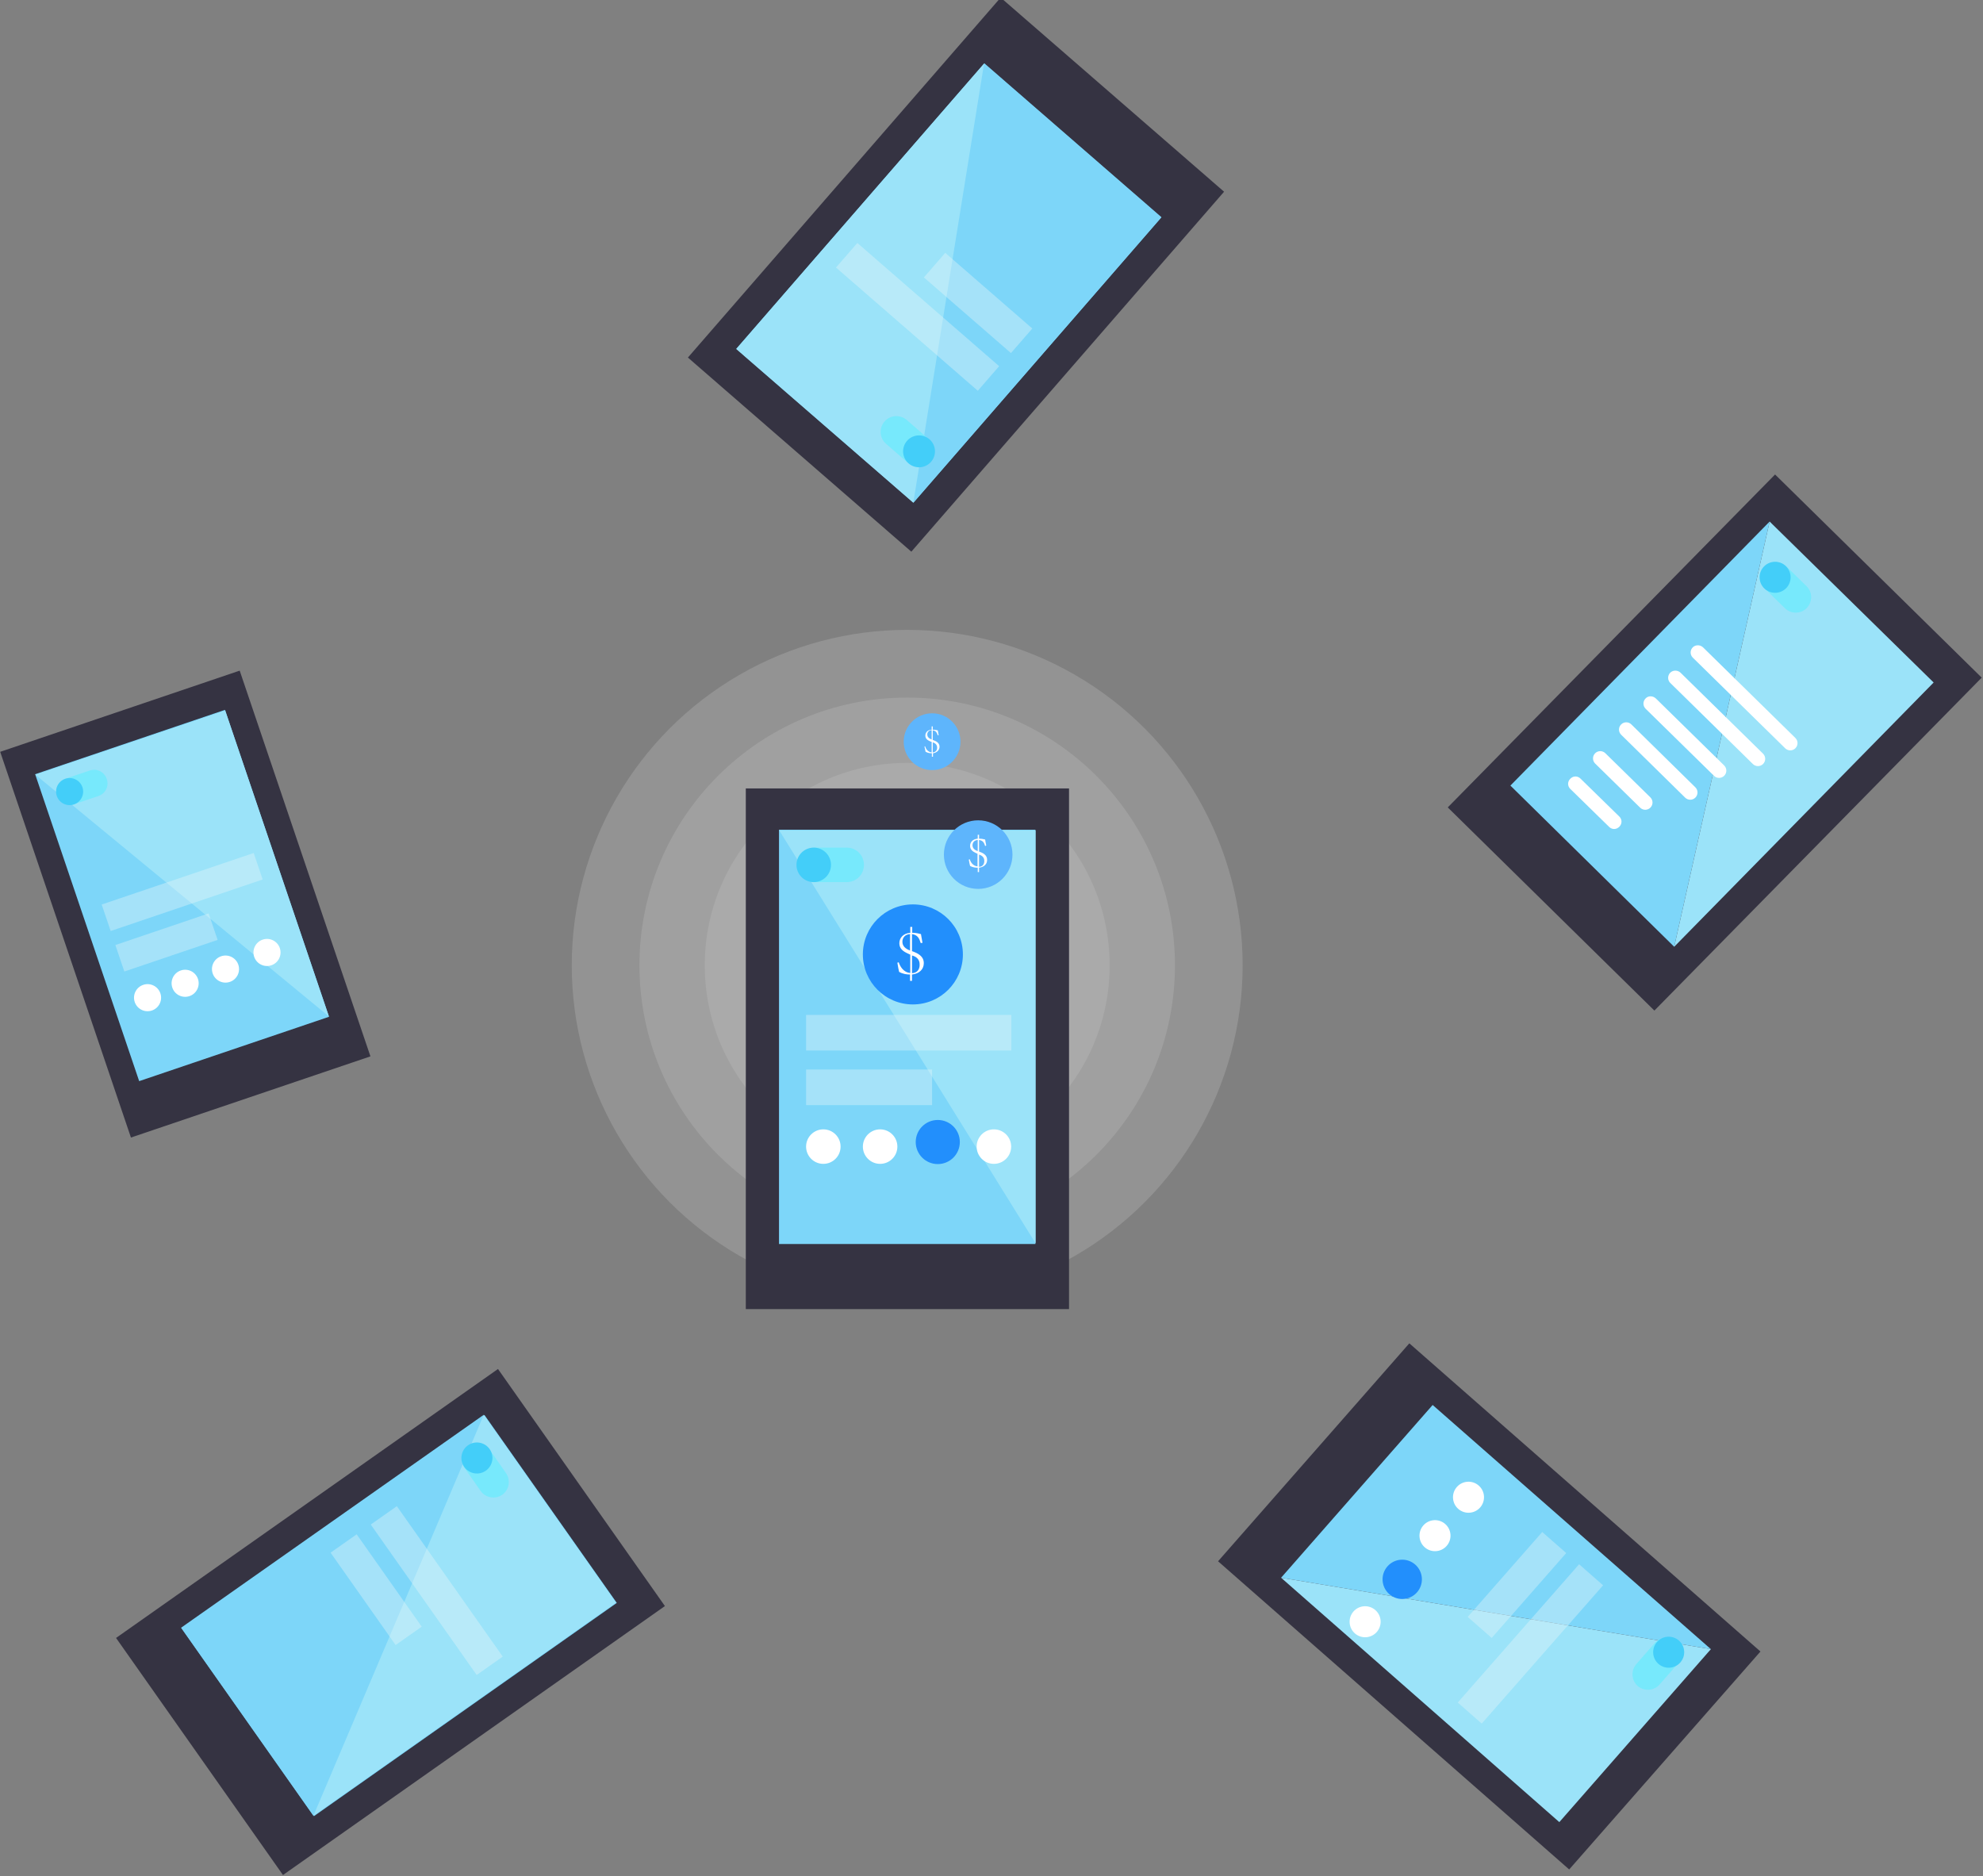 <?xml version="1.0" encoding="utf-8"?>
<!-- Generator: Adobe Illustrator 21.0.0, SVG Export Plug-In . SVG Version: 6.00 Build 0)  -->
<svg version="1.1" id="图层_1" xmlns="http://www.w3.org/2000/svg" xmlns:xlink="http://www.w3.org/1999/xlink" x="0px" y="0px"
	 viewBox="0 0 908 859.1" style="enable-background:new 0 0 908 859.1;" xml:space="preserve">
<rect x="0" y="0" width="908" height="859.1" fill="#808080" stroke="none"/>
<style type="text/css">
	.st0{opacity:0.5;}
	.st1{opacity:0.3;fill:#FFFFFF;enable-background:new    ;}
	.st2{fill:#353342;}
	.st3{fill:#7DD6F9;}
	.st4{fill:#9BE3F9;}
	.st5{opacity:0.37;fill:#E8F5F9;enable-background:new    ;}
	.st6{fill:#77E9FC;}
	.st7{fill:#43CEF9;}
	.st8{fill:#FFFFFF;}
	.st9{fill:#228FFC;}
	.st10{display:none;fill:#7DD6F9;}
	.st11{fill:none;}
	.st12{enable-background:new    ;}
	.st13{fill:#5EB5FC;}
</style>
<g class="st0">
	<circle class="st1" cx="415.4" cy="442" r="153.6"/>
	<circle class="st1" cx="415.4" cy="442" r="92.7"/>
	<circle class="st1" cx="415.4" cy="442" r="122.6"/>
</g>
<rect x="615" y="628.6" transform="matrix(0.66 -0.752 0.752 0.66 -320.867 762.468)" class="st2" width="132.7" height="213.8"/>
<polyline class="st3" points="586.6,722.4 656,643.3 783.4,755.1 "/>
<polyline class="st4" points="783.4,755.1 714,834.3 586.6,722.4 "/>
<rect x="658.1" y="745.4" transform="matrix(0.66 -0.752 0.752 0.66 -327.398 782.476)" class="st5" width="84.2" height="14.6"/>
<rect x="668.2" y="718.4" transform="matrix(0.66 -0.752 0.752 0.66 -309.197 768.684)" class="st5" width="51.7" height="14.6"/>
<path class="st6" d="M768.4,761.6l-8.5,9.7c-2.6,2.9-7,3.2-10,0.7l0,0c-2.9-2.6-3.2-7-0.7-10l8.5-9.7c2.6-2.9,7-3.2,10-0.7l0,0
	C770.7,754.2,771,758.6,768.4,761.6z"/>
<ellipse transform="matrix(0.66 -0.752 0.752 0.66 -308.725 831.365)" class="st7" cx="763.5" cy="756.5" rx="7.1" ry="7.1"/>
<ellipse transform="matrix(0.66 -0.752 0.752 0.66 -286.536 738.38)" class="st8" cx="671.9" cy="685.5" rx="7.1" ry="7.1"/>
<ellipse transform="matrix(0.66 -0.752 0.752 0.66 -304.948 732.781)" class="st8" cx="656.5" cy="703.1" rx="7.1" ry="7.1"/>
<ellipse transform="matrix(0.66 -0.752 0.752 0.66 -345.451 722.125)" class="st8" cx="624.5" cy="742.5" rx="7.1" ry="7.1"/>
<ellipse transform="matrix(0.66 -0.752 0.752 0.66 -325.089 728.3)" class="st9" cx="641.5" cy="723.1" rx="9" ry="9"/>
<rect x="71.6" y="676.1" transform="matrix(0.818 -0.576 0.576 0.818 -394.865 238.161)" class="st2" width="213.8" height="132.7"/>
<rect x="97.8" y="686.9" transform="matrix(0.818 -0.576 0.576 0.818 -392.481 239.955)" class="st3" width="169.5" height="105.2"/>
<polyline class="st3" points="143.5,831.4 82.9,745.3 221.5,647.8 "/>
<polyline class="st4" points="221.5,647.8 282.1,733.8 143.5,831.4 "/>
<rect x="192.4" y="686" transform="matrix(0.818 -0.576 0.576 0.818 -382.75 247.721)" class="st5" width="14.6" height="84.2"/>
<rect x="164.7" y="701.8" transform="matrix(0.818 -0.576 0.576 0.818 -387.587 231.723)" class="st5" width="14.6" height="51.7"/>
<path class="st6" d="M224.3,663.9l7.4,10.6c2.2,3.2,1.5,7.6-1.7,9.9l0,0c-3.2,2.2-7.6,1.5-9.9-1.7l-7.4-10.6
	c-2.2-3.2-1.5-7.6,1.7-9.9l0,0C217.7,660,222.1,660.7,224.3,663.9z"/>
<ellipse transform="matrix(0.818 -0.576 0.576 0.818 -344.452 247.267)" class="st7" cx="218.1" cy="667.4" rx="7.1" ry="7.1"/>
<rect x="328.6" y="58.1" transform="matrix(0.656 -0.755 0.755 0.656 55.561 373.689)" class="st2" width="218.3" height="135.5"/>
<rect x="347.9" y="76" transform="matrix(0.656 -0.755 0.755 0.656 51.578 372.492)" class="st3" width="173.1" height="107.4"/>
<polyline class="st3" points="450.6,29.1 531.7,99.6 418.2,230.2 "/>
<polyline class="st4" points="418.2,230.2 337.1,159.8 450.6,29.1 "/>
<rect x="412.7" y="102.2" transform="matrix(0.656 -0.755 0.755 0.656 34.907 367.045)" class="st5" width="14.9" height="86"/>
<rect x="440.4" y="112.5" transform="matrix(0.656 -0.755 0.755 0.656 49.205 385.729)" class="st5" width="14.9" height="52.8"/>
<path class="st6" d="M415.6,211.8l-9.9-8.6c-3-2.6-3.3-7.2-0.7-10.2l0,0c2.6-3,7.2-3.3,10.2-0.7l9.9,8.6c3,2.6,3.3,7.2,0.7,10.2l0,0
	C423.1,214.1,418.6,214.4,415.6,211.8z"/>
<ellipse transform="matrix(0.656 -0.755 0.755 0.656 -11.357 388.699)" class="st7" cx="420.8" cy="206.8" rx="7.3" ry="7.3"/>
<rect x="356.8" y="380.2" class="st3" width="117.4" height="189.1"/>
<rect x="341.5" y="361" class="st2" width="148" height="238.4"/>
<rect x="356.7" y="379.9" class="st3" width="117.4" height="189.7"/>
<polyline class="st4" points="356.8,380.2 474.2,380.2 474.2,569.3 "/>
<rect x="369.1" y="464.7" class="st5" width="94" height="16.3"/>
<rect x="369.1" y="489.7" class="st5" width="57.7" height="16.3"/>
<path class="st6" d="M373.3,388.1h14.4c4.4,0,7.9,3.5,7.9,7.9l0,0c0,4.4-3.5,7.9-7.9,7.9h-14.4c-4.4,0-7.9-3.5-7.9-7.9l0,0
	C365.4,391.6,369,388.1,373.3,388.1z"/>
<circle class="st7" cx="372.6" cy="396" r="7.9"/>
<circle class="st8" cx="377" cy="525" r="7.9"/>
<rect x="37.5" y="336.1" transform="matrix(0.947 -0.321 0.321 0.947 -127.139 48.42)" class="st3" width="91.8" height="147.9"/>
<rect x="26.9" y="320.8" transform="matrix(0.947 -0.321 0.321 0.947 -128.362 49.073)" class="st2" width="115.8" height="186.5"/>
<rect x="37.4" y="335.9" transform="matrix(0.947 -0.321 0.321 0.947 -127.15 48.398)" class="st3" width="91.8" height="148.4"/>
<polyline class="st4" points="16.2,354.7 103.1,325.3 150.6,465.4 "/>
<rect x="46.6" y="402.1" transform="matrix(0.947 -0.321 0.321 0.947 -126.64 48.328)" class="st5" width="73.5" height="12.8"/>
<rect x="53.6" y="425.2" transform="matrix(0.947 -0.321 0.321 0.947 -134.423 47.246)" class="st5" width="45.1" height="12.8"/>
<path class="st6" d="M30.4,356.4l10.7-3.6c3.3-1.1,6.7,0.6,7.8,3.9l0,0c1.1,3.3-0.6,6.7-3.9,7.8l-10.7,3.6c-3.3,1.1-6.7-0.6-7.8-3.9
	l0,0C25.4,361,27.2,357.5,30.4,356.4z"/>
<ellipse transform="matrix(0.947 -0.321 0.321 0.947 -114.599 29.369)" class="st7" cx="31.8" cy="362.5" rx="6.2" ry="6.2"/>
<ellipse transform="matrix(0.947 -0.321 0.321 0.947 -143.023 45.794)" class="st8" cx="67.5" cy="456.9" rx="6.2" ry="6.2"/>
<ellipse transform="matrix(0.947 -0.321 0.321 0.947 -139.983 50.974)" class="st8" cx="84.7" cy="450.3" rx="6.2" ry="6.2"/>
<ellipse transform="matrix(0.947 -0.321 0.321 0.947 -136.933 56.562)" class="st8" cx="103.2" cy="443.8" rx="6.2" ry="6.2"/>
<ellipse transform="matrix(0.947 -0.321 0.321 0.947 -133.484 62.25)" class="st8" cx="122.2" cy="436.2" rx="6.2" ry="6.2"/>
<circle class="st8" cx="403" cy="525" r="7.9"/>
<circle class="st8" cx="455.1" cy="525" r="7.9"/>
<circle class="st9" cx="429.4" cy="522.9" r="10.1"/>
<circle id="Oval-295" class="st9" cx="418" cy="437" r="22.9"/>
<rect x="406.5" y="442" class="st11" width="22.9" height="43.4"/>
<g class="st12">
	<path class="st8" d="M421.6,431.8c-0.7-2.2-1.4-3.7-4-4.1l0,7.8c2.5,0.9,5.4,2.2,5.4,5.5c0,2.7-1.9,4.8-5.4,5.2v2.9h-0.9v-2.9
		c-1.5,0-3.2-0.2-5-1.2c-0.2-0.6-0.5-2.4-0.8-4.2l0.6-0.2c0.6,1.7,2,4.6,5.3,4.9v-8.4l-1.3-0.6c-1.9-0.9-3.7-2.1-3.7-4.6
		c0-2.3,1.6-4.5,5-4.8v-2.7h0.9l0,2.7c0.7,0,1.8,0,4,0.6c0.2,1,0.4,2.2,0.7,4L421.6,431.8z M416.7,427.7c-2.4,0.1-3.5,1.8-3.5,3.5
		c0,1.9,1.3,3.2,3.5,4V427.7z M417.6,445.6c2.5-0.1,3.5-1.9,3.5-3.8c0-0.9,0-3.4-3.5-4.3V445.6z"/>
</g>
<circle id="Oval-295-2" class="st13" cx="447.9" cy="391.3" r="15.7"/>
<g class="st12">
	<path class="st8" d="M451.1,387.4c-0.5-1.5-0.9-2.5-2.8-2.8l0,5.3c1.7,0.6,3.7,1.5,3.7,3.8c0,1.9-1.3,3.3-3.7,3.6v2h-0.6v-2
		c-1,0-2.2-0.1-3.5-0.8c-0.1-0.4-0.4-1.6-0.6-2.9l0.4-0.2c0.4,1.2,1.4,3.1,3.6,3.3v-5.8l-0.9-0.4c-1.3-0.6-2.5-1.5-2.5-3.2
		c0-1.6,1.1-3.1,3.5-3.3v-1.8h0.6l0,1.8c0.5,0,1.2,0,2.8,0.4c0.1,0.7,0.2,1.5,0.5,2.7L451.1,387.4z M447.7,384.6
		c-1.6,0.1-2.4,1.2-2.4,2.4c0,1.3,0.9,2.2,2.4,2.7V384.6z M448.3,396.9c1.7-0.1,2.4-1.3,2.4-2.6c0-0.6,0-2.3-2.4-3V396.9z"/>
</g>
<circle id="Oval-295-3" class="st13" cx="426.8" cy="339.6" r="13"/>
<g class="st12">
	<path class="st8" d="M429.4,336.7c-0.4-1.2-0.8-2.1-2.3-2.3l0,4.4c1.4,0.5,3.1,1.2,3.1,3.1c0,1.5-1.1,2.7-3,3v1.6h-0.5v-1.6
		c-0.9,0-1.8-0.1-2.9-0.7c-0.1-0.3-0.3-1.4-0.5-2.4l0.3-0.1c0.3,1,1.1,2.6,3,2.8v-4.8l-0.8-0.3c-1.1-0.5-2.1-1.2-2.1-2.6
		c0-1.3,0.9-2.6,2.9-2.7v-1.5h0.5l0,1.5c0.4,0,1,0,2.3,0.3c0.1,0.6,0.2,1.2,0.4,2.2L429.4,336.7z M426.6,334.3c-1.4,0.1-2,1-2,2
		c0,1.1,0.7,1.8,2,2.3V334.3z M427.1,344.5c1.4-0.1,2-1.1,2-2.1c0-0.5,0-1.9-2-2.5V344.5z"/>
</g>
<rect x="703.7" y="283.5" transform="matrix(0.701 -0.713 0.713 0.701 -3.823 663.036)" class="st3" width="169.5" height="105.2"/>
<rect x="678.2" y="273.3" transform="matrix(0.701 -0.713 0.713 0.701 -7.365 661.665)" class="st2" width="213.8" height="132.7"/>
<polyline class="st3" points="766.6,433.5 691.6,359.7 810.3,238.8 "/>
<polyline class="st4" points="810.3,238.8 885.4,312.5 766.6,433.5 "/>
<rect x="777.6" y="320.3" transform="matrix(0.701 -0.713 0.713 0.701 2.708 667.499)" class="st11" width="38.9" height="20.5"/>
<path class="st8" d="M779.8,296.4l42.3,41.5c1.3,1.3,1.3,3.4,0,4.7l0,0c-1.3,1.3-3.4,1.3-4.7,0l-42.3-41.5c-1.3-1.3-1.3-3.4,0-4.7
	l0,0C776.3,295.2,778.4,295.1,779.8,296.4z"/>
<path class="st8" d="M769.5,308l37.8,37.1c1.3,1.3,1.3,3.4,0,4.7l0,0c-1.3,1.3-3.4,1.3-4.7,0l-37.8-37.1c-1.3-1.3-1.3-3.4,0-4.7l0,0
	C766,306.8,768.1,306.7,769.5,308z"/>
<path class="st8" d="M758.2,319.8l31.3,30.7c1.3,1.3,1.3,3.4,0,4.7l0,0c-1.3,1.3-3.4,1.3-4.7,0l-31.3-30.7c-1.3-1.3-1.3-3.4,0-4.7
	l0,0C754.7,318.5,756.8,318.5,758.2,319.8z"/>
<path class="st8" d="M747,331.7l29.3,28.8c1.3,1.3,1.3,3.4,0,4.7l0,0c-1.3,1.3-3.4,1.3-4.7,0l-29.3-28.8c-1.3-1.3-1.3-3.4,0-4.7l0,0
	C743.6,330.4,745.7,330.4,747,331.7z"/>
<path class="st8" d="M735.1,344.9l20.6,20.2c1.3,1.3,1.3,3.4,0,4.7l0,0c-1.3,1.3-3.4,1.3-4.7,0l-20.6-20.2c-1.3-1.3-1.3-3.4,0-4.7
	l0,0C731.7,343.6,733.8,343.6,735.1,344.9z"/>
<path class="st8" d="M723.7,356.5l17.8,17.4c1.3,1.3,1.3,3.3,0,4.6l-0.1,0.1c-1.3,1.3-3.3,1.3-4.6,0L719,361.2
	c-1.3-1.3-1.3-3.3,0-4.6l0.1-0.1C720.4,355.2,722.4,355.2,723.7,356.5z"/>
<path class="st6" d="M818,259.4l9.2,9c2.8,2.7,2.8,7.2,0.1,10l0,0c-2.7,2.8-7.2,2.8-10,0.1l-9.2-9c-2.8-2.7-2.8-7.2-0.1-10l0,0
	C810.7,256.7,815.2,256.6,818,259.4z"/>
<ellipse transform="matrix(0.701 -0.713 0.713 0.701 54.87 658.72)" class="st7" cx="812.7" cy="264" rx="7.1" ry="7.1"/>
</svg>
